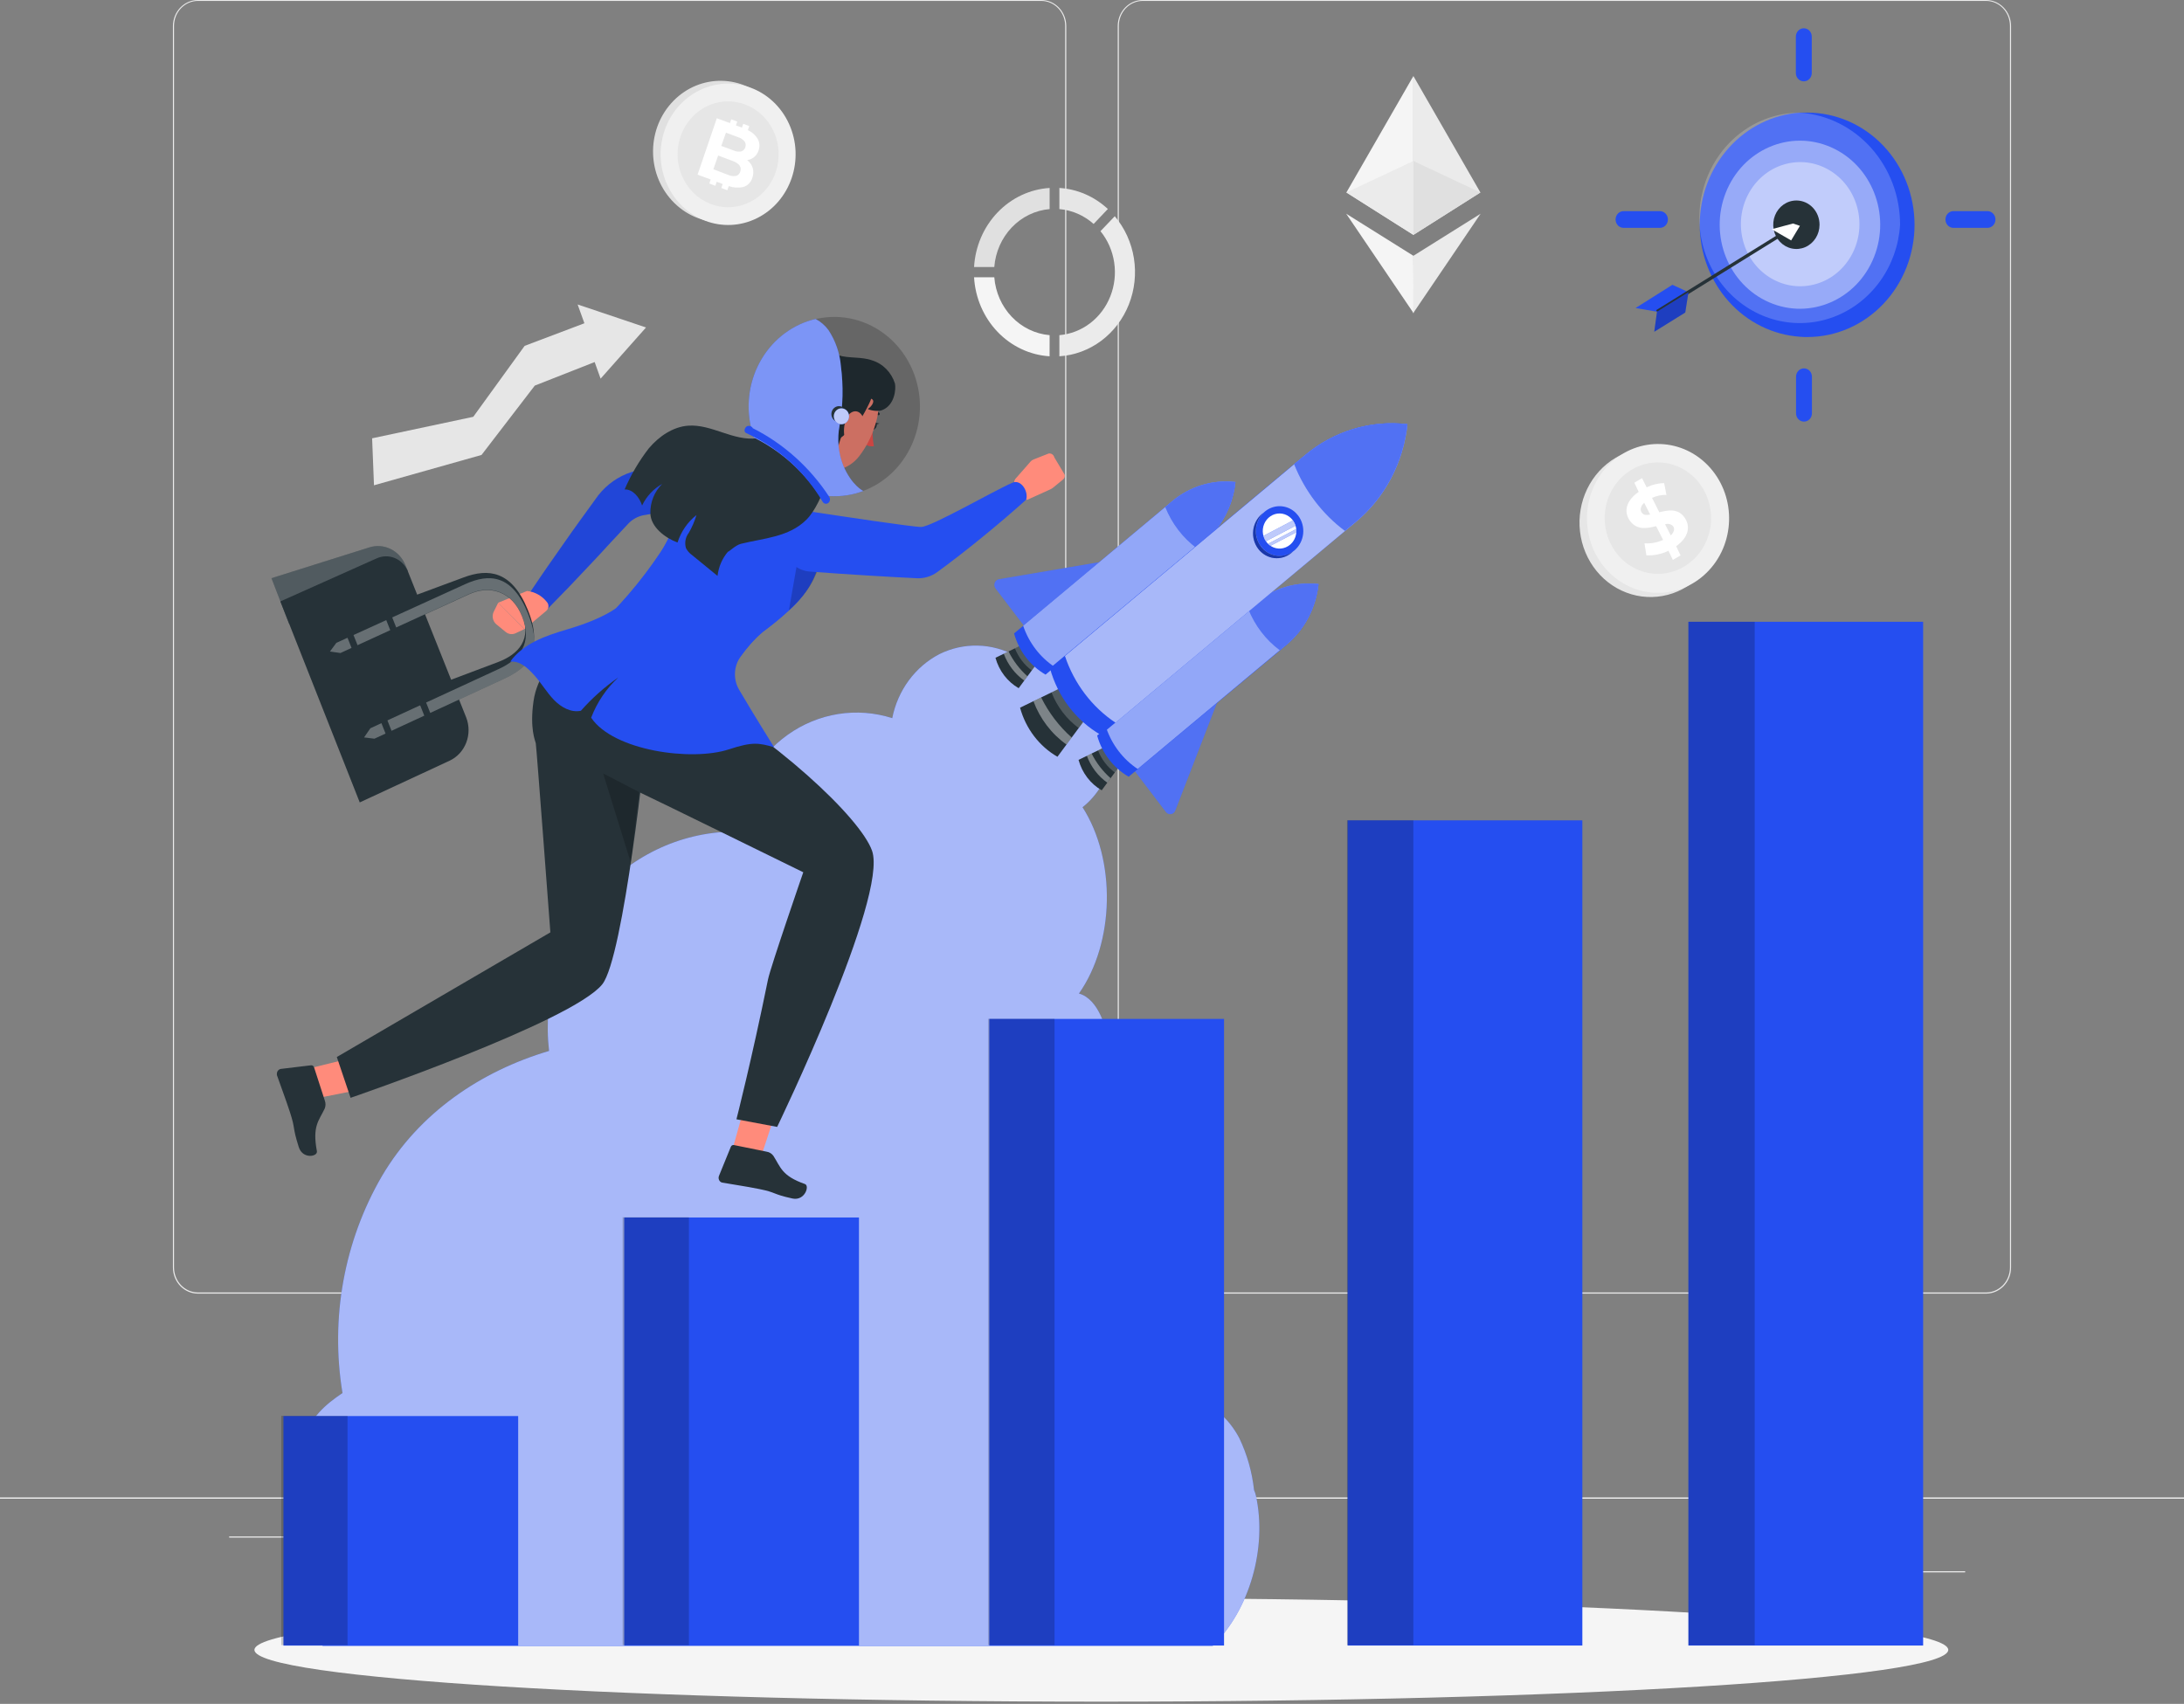 <svg width="560" height="437" viewBox="0 0 560 437" fill="none" xmlns="http://www.w3.org/2000/svg">
<rect x="0" y="0" width="560" height="437" fill="#808080" stroke="none"/>
<path d="M560 384.092H0V384.385H560V384.092Z" fill="#EBEBEB"/>
<path d="M267.008 331.769H50.736C49.04 331.769 47.413 331.063 46.214 329.807C45.015 328.551 44.341 326.847 44.341 325.07V6.64C44.356 4.874 45.036 3.185 46.234 1.941C47.431 0.698 49.05 -6.77216e-05 50.736 4.93025e-09H267.008C267.848 4.93026e-09 268.679 0.173 269.455 0.51C270.231 0.847 270.936 1.34 271.53 1.962C272.124 2.584 272.595 3.323 272.916 4.135C273.238 4.948 273.403 5.819 273.403 6.699V325.07C273.403 325.95 273.238 326.821 272.916 327.634C272.595 328.446 272.124 329.185 271.53 329.807C270.936 330.429 270.231 330.922 269.455 331.259C268.679 331.596 267.848 331.769 267.008 331.769ZM50.736 0.235C49.115 0.238 47.561 0.914 46.415 2.114C45.269 3.315 44.624 4.942 44.621 6.64V325.07C44.624 326.768 45.269 328.395 46.415 329.596C47.561 330.797 49.115 331.472 50.736 331.476H267.008C268.629 331.472 270.183 330.797 271.329 329.596C272.475 328.395 273.12 326.768 273.123 325.07V6.64C273.12 4.942 272.475 3.315 271.329 2.114C270.183 0.914 268.629 0.238 267.008 0.235H50.736Z" fill="#EBEBEB"/>
<path d="M509.264 331.769H292.992C291.296 331.769 289.669 331.063 288.47 329.807C287.271 328.551 286.597 326.847 286.597 325.07V6.64C286.612 4.874 287.292 3.185 288.49 1.941C289.687 0.698 291.306 -6.77216e-05 292.992 4.93025e-09H509.264C510.96 4.93027e-09 512.587 0.706 513.786 1.962C514.985 3.218 515.659 4.922 515.659 6.699V325.07C515.659 326.847 514.985 328.551 513.786 329.807C512.587 331.063 510.96 331.769 509.264 331.769ZM292.992 0.235C291.371 0.238 289.817 0.914 288.671 2.114C287.525 3.315 286.88 4.942 286.877 6.64V325.07C286.88 326.768 287.525 328.395 288.671 329.596C289.817 330.797 291.371 331.472 292.992 331.476H509.264C510.885 331.472 512.439 330.797 513.585 329.596C514.731 328.395 515.376 326.768 515.379 325.07V6.64C515.376 4.942 514.731 3.315 513.585 2.114C512.439 0.914 510.885 0.238 509.264 0.235H292.992Z" fill="#EBEBEB"/>
<path d="M560 384.092H0V384.385H560V384.092Z" fill="#EBEBEB"/>
<path d="M503.888 402.967H466.793V403.261H503.888V402.967Z" fill="#EBEBEB"/>
<path d="M370.966 406.159H361.234V406.452H370.966V406.159Z" fill="#EBEBEB"/>
<path d="M465.673 392.081H444.181V392.374H465.673V392.081Z" fill="#EBEBEB"/>
<path d="M107.128 394.052H58.755V394.345H107.128V394.052Z" fill="#EBEBEB"/>
<path d="M252.168 399.003H147.246V399.296H252.168V399.003Z" fill="#EBEBEB"/>
<path d="M196.804 51.855C203.662 44.883 203.824 33.408 197.168 26.225C190.511 19.042 179.556 18.872 172.699 25.845C165.842 32.817 165.679 44.292 172.336 51.475C178.992 58.657 189.947 58.828 196.804 51.855Z" fill="#E0E0E0"/>
<path d="M194.097 55.958C202.735 51.677 206.425 40.871 202.338 31.822C198.251 22.773 187.934 18.909 179.296 23.19C170.657 27.471 166.967 38.277 171.055 47.325C175.142 56.374 185.458 60.239 194.097 55.958Z" fill="#F0F0F0"/>
<path d="M198.901 44.145C198.038 46.673 196.479 48.876 194.421 50.476C192.362 52.076 189.898 53 187.338 53.133C184.778 53.265 182.238 52.599 180.04 51.22C177.841 49.84 176.082 47.809 174.986 45.383C173.89 42.956 173.505 40.243 173.88 37.588C174.255 34.932 175.374 32.453 177.095 30.463C178.815 28.474 181.061 27.063 183.547 26.41C186.032 25.757 188.647 25.891 191.061 26.794C192.663 27.395 194.137 28.319 195.398 29.516C196.66 30.713 197.684 32.158 198.412 33.769C199.14 35.38 199.557 37.126 199.641 38.906C199.725 40.687 199.474 42.467 198.901 44.145Z" fill="#E6E6E6"/>
<path d="M192.998 43.054C192.738 42.252 192.245 41.554 191.587 41.06C192.249 40.978 192.876 40.701 193.393 40.261C193.911 39.821 194.298 39.235 194.51 38.573C194.708 38.037 194.774 37.457 194.701 36.887C194.629 36.317 194.421 35.775 194.096 35.312C193.491 34.468 192.688 33.801 191.766 33.376L192.125 32.332L190.579 31.757L190.243 32.731L188.709 32.156L189.034 31.182L187.499 30.596L187.163 31.569L183.803 30.326L178.864 44.791L182.224 46.034L181.877 47.067L183.422 47.642L183.77 46.609L185.304 47.196L184.957 48.216L186.502 48.791L186.861 47.724C188.027 48.146 189.28 48.236 190.49 47.982C191.049 47.84 191.565 47.549 191.986 47.138C192.408 46.727 192.722 46.21 192.898 45.635C193.21 44.812 193.245 43.902 192.998 43.054ZM186.144 34.021L189.28 35.194C189.92 35.38 190.493 35.759 190.926 36.285C191.067 36.503 191.157 36.752 191.189 37.013C191.22 37.274 191.193 37.539 191.109 37.786C191.025 38.034 190.887 38.258 190.705 38.439C190.524 38.621 190.304 38.755 190.064 38.831C189.407 38.958 188.728 38.876 188.115 38.596L184.946 37.423L186.144 34.021ZM188.698 45.119C188.003 45.229 187.292 45.131 186.648 44.838L182.918 43.406L184.139 39.887L187.869 41.283C189.571 41.916 190.21 42.831 189.806 44.028C189.729 44.296 189.586 44.538 189.391 44.729C189.197 44.92 188.958 45.055 188.698 45.119Z" fill="white"/>
<path d="M271.634 48.205V53.625C274.871 53.895 277.944 55.23 280.414 57.437L284.066 53.601C280.618 50.39 276.239 48.489 271.634 48.205Z" fill="#E6E6E6"/>
<path d="M269.136 85.957C265.473 85.647 262.035 83.983 259.435 81.262C256.836 78.541 255.245 74.941 254.946 71.105H249.76C250.063 76.379 252.201 81.355 255.769 85.09C259.338 88.826 264.089 91.062 269.125 91.377L269.136 85.957Z" fill="#F5F5F5"/>
<path d="M254.946 68.489C255.242 64.65 256.832 61.047 259.432 58.324C262.032 55.601 265.471 53.935 269.136 53.625V48.205C264.097 48.519 259.343 50.757 255.773 54.495C252.202 58.232 250.063 63.211 249.76 68.489H254.946Z" fill="#E0E0E0"/>
<path d="M285.835 55.455L282.173 59.291C284.023 61.562 285.238 64.325 285.683 67.275C286.129 70.224 285.788 73.245 284.697 76.004C283.607 78.763 281.81 81.152 279.504 82.909C277.199 84.665 274.475 85.72 271.634 85.957V91.377C275.497 91.132 279.217 89.754 282.369 87.401C285.521 85.047 287.977 81.813 289.458 78.067C290.939 74.321 291.384 70.215 290.744 66.216C290.103 62.218 288.402 58.489 285.835 55.455Z" fill="#EBEBEB"/>
<path d="M95.413 112.412L95.894 124.46L123.469 116.682L137.122 98.897L152.477 92.856L154 97.114L165.648 83.986L148.109 78.085L149.845 82.907L134.523 88.703L121.352 106.898L95.413 112.412Z" fill="#E6E6E6"/>
<path d="M439.107 124.683C440.873 127.974 441.667 131.739 441.39 135.503C441.113 139.266 439.776 142.859 437.549 145.827C435.323 148.795 432.306 151.005 428.88 152.178C425.455 153.35 421.774 153.432 418.304 152.413C414.834 151.395 411.73 149.321 409.385 146.455C407.04 143.589 405.559 140.059 405.129 136.311C404.699 132.563 405.34 128.766 406.97 125.399C408.6 122.033 411.147 119.248 414.288 117.398C416.374 116.169 418.671 115.382 421.048 115.083C423.424 114.784 425.834 114.978 428.139 115.655C430.443 116.331 432.598 117.477 434.48 119.026C436.362 120.575 437.935 122.497 439.107 124.683Z" fill="#E6E6E6"/>
<path d="M437.567 146.913C444.926 139.722 445.327 127.644 438.462 119.936C431.597 112.228 420.066 111.808 412.707 118.999C405.348 126.189 404.947 138.267 411.812 145.976C418.677 153.684 430.208 154.104 437.567 146.913Z" fill="#F0F0F0"/>
<path d="M437.481 138.886C440.645 131.724 437.666 123.231 430.829 119.917C423.991 116.603 415.883 119.723 412.72 126.885C409.556 134.047 412.534 142.539 419.372 145.853C426.209 149.167 434.317 146.048 437.481 138.886Z" fill="#E6E6E6"/>
<path d="M431.76 132.496C433.698 134.972 432.88 137.881 429.789 140.086L430.909 142.433L428.938 143.606L427.818 141.26C426.042 142.108 424.101 142.51 422.151 142.433L421.669 139.347C423.303 139.454 424.939 139.152 426.44 138.468L424.648 134.948C422.408 135.499 419.855 136.004 418.085 133.775C416.159 131.3 416.965 128.343 420.179 126.149L419.059 123.803L421.031 122.63L422.218 124.976C423.626 124.302 425.15 123.935 426.698 123.897L427.291 126.924C426.021 126.898 424.761 127.158 423.595 127.686L425.466 131.382C427.605 130.83 430.08 130.349 431.76 132.496ZM423.114 131.968L421.591 128.953C420.627 129.821 420.47 130.772 420.974 131.487C421.478 132.203 422.24 132.109 423.114 131.968ZM428.96 134.913C428.695 134.653 428.367 134.475 428.011 134.396C427.656 134.317 427.287 134.342 426.944 134.467L428.4 137.33C429.285 136.45 429.498 135.57 428.96 134.913Z" fill="white"/>
<path d="M362.41 19.498L345.229 49.366L362.41 60.241V19.498Z" fill="#F5F5F5"/>
<path d="M345.229 49.366L362.41 41.294V60.241L345.229 49.366Z" fill="#EBEBEB"/>
<path d="M362.41 19.498L379.59 49.366L362.41 60.241V19.498Z" fill="#EBEBEB"/>
<path d="M379.59 49.366L362.41 41.294V60.241L379.59 49.366Z" fill="#E0E0E0"/>
<path d="M345.173 54.81L362.466 80.338L362.41 65.603L345.173 54.81Z" fill="#F5F5F5"/>
<path d="M379.646 54.81L362.342 80.338L362.409 65.603L379.646 54.81Z" fill="#EBEBEB"/>
<path d="M124.197 394.052H117.107V394.345H124.197V394.052Z" fill="#EBEBEB"/>
<path d="M282.397 436.426C402.329 436.426 499.554 430.48 499.554 423.146C499.554 415.811 402.329 409.866 282.397 409.866C162.464 409.866 65.24 415.811 65.24 423.146C65.24 430.48 162.464 436.426 282.397 436.426Z" fill="#F5F5F5"/>
<path d="M310.867 422.196H82.88C78.206 418.752 74.908 413.624 73.617 407.794C72.326 401.963 73.131 395.838 75.88 390.591C76.914 388.468 78.458 386.665 80.36 385.358C77.81 380.323 77.048 374.503 78.21 368.934C79.397 363.69 83.541 360.136 87.819 357.273C84.652 338.078 88.233 318.331 97.899 301.689C107.509 285.335 123.357 274.706 140.784 269.533C139.987 262.531 140.605 255.433 142.597 248.698C144.589 241.963 147.91 235.742 152.346 230.438C156.782 225.135 162.232 220.868 168.345 217.914C174.457 214.96 181.093 213.385 187.824 213.291C188.325 208.322 189.851 203.525 192.298 199.235C194.744 194.944 198.052 191.262 201.992 188.444C205.869 185.681 210.289 183.864 214.925 183.127C219.562 182.39 224.297 182.752 228.782 184.185C229.477 180.666 230.927 177.358 233.023 174.513C235.118 171.667 237.805 169.358 240.878 167.761C243.955 166.241 247.327 165.494 250.727 165.577C254.127 165.661 257.462 166.573 260.467 168.242C269.629 165.521 279.709 170.647 283.864 179.774C288.019 188.902 285.242 201.009 277.57 207.027C286.227 220.542 285.846 241.705 276.651 254.81C281.714 256.241 283.909 263.843 284.659 269.38C286.827 285.475 284.215 301.878 277.178 316.365C286.518 315.896 295.557 323.193 301.123 331.217C303.885 335.291 305.684 339.993 306.371 344.937C307.058 349.881 306.615 354.925 305.077 359.655C310.498 359.303 315.101 363.796 317.766 368.829C319.766 373.008 321.047 377.523 321.552 382.167C321.766 382.631 321.927 383.119 322.034 383.622C324.934 396.973 320.466 412.846 310.867 422.196Z" fill="#254EF0"/>
<g opacity="0.6">
<path d="M310.867 422.196H82.88C78.206 418.752 74.908 413.624 73.617 407.794C72.326 401.963 73.131 395.838 75.88 390.591C76.914 388.468 78.458 386.665 80.36 385.358C77.81 380.323 77.048 374.503 78.21 368.934C79.397 363.69 83.541 360.136 87.819 357.273C84.652 338.078 88.233 318.331 97.899 301.689C107.509 285.335 123.357 274.706 140.784 269.533C139.987 262.531 140.605 255.433 142.597 248.698C144.589 241.963 147.91 235.742 152.346 230.438C156.782 225.135 162.232 220.868 168.345 217.914C174.457 214.96 181.093 213.385 187.824 213.291C188.325 208.322 189.851 203.525 192.298 199.235C194.744 194.944 198.052 191.262 201.992 188.444C205.869 185.681 210.289 183.864 214.925 183.127C219.562 182.39 224.297 182.752 228.782 184.185C229.477 180.666 230.927 177.358 233.023 174.513C235.118 171.667 237.805 169.358 240.878 167.761C243.955 166.241 247.327 165.494 250.727 165.577C254.127 165.661 257.462 166.573 260.467 168.242C269.629 165.521 279.709 170.647 283.864 179.774C288.019 188.902 285.242 201.009 277.57 207.027C286.227 220.542 285.846 241.705 276.651 254.81C281.714 256.241 283.909 263.843 284.659 269.38C286.827 285.475 284.215 301.878 277.178 316.365C286.518 315.896 295.557 323.193 301.123 331.217C303.885 335.291 305.684 339.993 306.371 344.937C307.058 349.881 306.615 354.925 305.077 359.655C310.498 359.303 315.101 363.796 317.766 368.829C319.766 373.008 321.047 377.523 321.552 382.167C321.766 382.631 321.927 383.119 322.034 383.622C324.934 396.973 320.466 412.846 310.867 422.196Z" fill="white"/>
</g>
<path d="M256.167 148.545L326.626 136.567C326.873 136.528 327.125 136.558 327.357 136.654C327.589 136.749 327.793 136.907 327.949 137.112C328.104 137.316 328.206 137.56 328.243 137.819C328.28 138.077 328.251 138.341 328.16 138.585L301.359 207.883C301.268 208.124 301.118 208.335 300.925 208.496C300.731 208.657 300.5 208.761 300.255 208.798C300.011 208.835 299.761 208.803 299.532 208.706C299.303 208.61 299.102 208.451 298.951 208.247L255.271 150.926C255.117 150.723 255.016 150.481 254.98 150.225C254.943 149.968 254.972 149.706 255.063 149.465C255.153 149.223 255.303 149.011 255.497 148.85C255.691 148.688 255.922 148.583 256.167 148.545Z" fill="#254EF0"/>
<path opacity="0.2" d="M256.167 148.545L326.626 136.567C326.873 136.528 327.125 136.558 327.357 136.654C327.589 136.749 327.793 136.907 327.949 137.112C328.104 137.316 328.206 137.56 328.243 137.819C328.28 138.077 328.251 138.341 328.16 138.585L301.359 207.883C301.268 208.124 301.118 208.335 300.925 208.496C300.731 208.657 300.5 208.761 300.255 208.798C300.011 208.835 299.761 208.803 299.532 208.706C299.303 208.61 299.102 208.451 298.951 208.247L255.271 150.926C255.117 150.723 255.016 150.481 254.98 150.225C254.943 149.968 254.972 149.706 255.063 149.465C255.153 149.223 255.303 149.011 255.497 148.85C255.691 148.688 255.922 148.583 256.167 148.545Z" fill="white"/>
<path d="M261.195 176.501L265.586 170.553L261.766 165.532L255.248 168.699C255.7 170.346 256.457 171.883 257.478 173.222C258.499 174.561 259.762 175.675 261.195 176.501Z" fill="#263238"/>
<path opacity="0.2" d="M261.767 165.532L260.232 166.271C261.131 168.554 262.63 170.523 264.555 171.949L265.586 170.553L261.767 165.532Z" fill="white"/>
<path opacity="0.4" d="M258.597 167.069L257.376 167.667C258.423 170.465 260.254 172.866 262.629 174.554L263.446 173.439C261.452 171.664 259.805 169.501 258.597 167.069Z" fill="white"/>
<path d="M268.095 173.017C266.15 171.902 264.436 170.395 263.05 168.583C261.664 166.771 260.634 164.689 260.019 162.458L300.53 128.601C302.795 126.7 305.398 125.288 308.187 124.447C310.976 123.605 313.897 123.35 316.781 123.697C316.463 126.718 315.577 129.643 314.173 132.303C312.77 134.963 310.878 137.305 308.605 139.195L268.095 173.017Z" fill="#254EF0"/>
<path d="M300.53 128.565L262.349 160.487C263.83 164.854 266.67 168.573 270.413 171.045L308.605 139.124C310.877 137.234 312.77 134.892 314.173 132.232C315.576 129.572 316.463 126.647 316.781 123.626C313.895 123.284 310.973 123.545 308.183 124.393C305.394 125.24 302.793 126.659 300.53 128.565Z" fill="#254EF0"/>
<path opacity="0.5" d="M300.53 128.565L262.349 160.487C263.83 164.854 266.67 168.573 270.413 171.045L308.605 139.124C310.877 137.234 312.77 134.892 314.173 132.232C315.576 129.572 316.463 126.647 316.781 123.626C313.895 123.284 310.973 123.545 308.183 124.393C305.394 125.24 302.793 126.659 300.53 128.565Z" fill="white"/>
<path d="M300.53 128.565L298.782 130.032C300.478 134.27 303.271 137.927 306.846 140.59L308.605 139.124C310.877 137.234 312.77 134.892 314.173 132.232C315.576 129.572 316.463 126.647 316.781 123.626C313.895 123.284 310.973 123.545 308.183 124.393C305.394 125.24 302.793 126.659 300.53 128.565Z" fill="#254EF0"/>
<path opacity="0.2" d="M300.53 128.565L298.782 130.032C300.478 134.27 303.271 137.927 306.846 140.59L308.605 139.124C310.877 137.234 312.77 134.892 314.173 132.232C315.576 129.572 316.463 126.647 316.781 123.626C313.895 123.284 310.973 123.545 308.183 124.393C305.394 125.24 302.793 126.659 300.53 128.565Z" fill="white"/>
<path d="M282.487 202.686L286.877 196.727L283.058 191.717L276.551 194.885C277 196.531 277.755 198.068 278.774 199.407C279.793 200.746 281.055 201.86 282.487 202.686Z" fill="#263238"/>
<path opacity="0.2" d="M283.058 191.717L281.535 192.456C282.429 194.739 283.929 196.706 285.858 198.123L286.877 196.727L283.058 191.717Z" fill="white"/>
<path opacity="0.4" d="M279.899 193.253L278.678 193.84C279.718 196.643 281.546 199.049 283.92 200.738L284.749 199.565C282.757 197.81 281.11 195.667 279.899 193.253Z" fill="white"/>
<path d="M289.397 199.202C285.475 196.943 282.571 193.145 281.322 188.643L321.832 154.786C324.098 152.886 326.701 151.474 329.49 150.63C332.278 149.787 335.199 149.529 338.083 149.871C337.759 152.891 336.871 155.816 335.468 158.477C334.065 161.138 332.176 163.484 329.907 165.38L289.397 199.202Z" fill="#254EF0"/>
<path d="M321.832 154.751L283.64 186.66C285.126 191.028 287.97 194.746 291.715 197.219L329.907 165.309C332.175 163.413 334.065 161.067 335.468 158.406C336.871 155.745 337.759 152.821 338.083 149.8C335.196 149.463 332.275 149.727 329.486 150.576C326.697 151.426 324.096 152.844 321.832 154.751Z" fill="#254EF0"/>
<path opacity="0.5" d="M321.832 154.751L283.64 186.66C285.126 191.028 287.97 194.746 291.715 197.219L329.907 165.309C332.175 163.413 334.065 161.067 335.468 158.406C336.871 155.745 337.759 152.821 338.083 149.8C335.196 149.463 332.275 149.727 329.486 150.576C326.697 151.426 324.096 152.844 321.832 154.751Z" fill="white"/>
<path d="M321.832 154.751L320.085 156.205C321.78 160.444 324.573 164.101 328.149 166.764L329.907 165.297C332.176 163.401 334.065 161.056 335.468 158.395C336.871 155.733 337.76 152.809 338.083 149.788C335.196 149.453 332.274 149.718 329.485 150.57C326.696 151.422 324.095 152.842 321.832 154.751Z" fill="#254EF0"/>
<path opacity="0.2" d="M321.832 154.751L320.085 156.205C321.78 160.444 324.573 164.101 328.149 166.764L329.907 165.297C332.176 163.401 334.065 161.056 335.468 158.395C336.871 155.733 337.76 152.809 338.083 149.788C335.196 149.453 332.274 149.718 329.485 150.57C326.696 151.422 324.095 152.842 321.832 154.751Z" fill="white"/>
<path d="M271.141 194.087L278.242 184.49L272.071 176.384L261.554 181.499C262.279 184.156 263.5 186.637 265.145 188.797C266.791 190.958 268.829 192.756 271.141 194.087Z" fill="#263238"/>
<path opacity="0.2" d="M272.07 176.384L269.606 177.557C271.05 181.239 273.467 184.414 276.573 186.708L278.242 184.467L272.07 176.384Z" fill="white"/>
<path opacity="0.4" d="M266.963 178.871L264.981 179.833C266.67 184.352 269.626 188.229 273.459 190.955L274.792 189.148C271.569 186.288 268.91 182.797 266.963 178.871Z" fill="white"/>
<path d="M282.24 188.468C279.1 186.656 276.333 184.212 274.098 181.276C271.863 178.341 270.203 174.972 269.214 171.363L334.611 116.706C338.27 113.642 342.471 111.366 346.973 110.007C351.474 108.648 356.187 108.233 360.842 108.787C360.325 113.663 358.894 118.384 356.629 122.678C354.365 126.972 351.313 130.756 347.648 133.81L282.24 188.468Z" fill="#254EF0"/>
<path d="M334.656 116.705L273.056 168.23C275.424 175.305 279.996 181.338 286.037 185.358L347.693 133.833C351.358 130.779 354.41 126.995 356.674 122.701C358.938 118.407 360.37 113.686 360.886 108.81C356.233 108.253 351.521 108.664 347.02 110.019C342.519 111.373 338.317 113.646 334.656 116.705Z" fill="#254EF0"/>
<path opacity="0.6" d="M334.656 116.705L273.056 168.23C275.424 175.305 279.996 181.338 286.037 185.358L347.693 133.833C351.358 130.779 354.41 126.995 356.674 122.701C358.938 118.407 360.37 113.686 360.886 108.81C356.233 108.253 351.521 108.664 347.02 110.019C342.519 111.373 338.317 113.646 334.656 116.705Z" fill="white"/>
<path d="M334.656 116.706L331.834 119.052C334.564 125.917 339.077 131.842 344.859 136.157L347.693 133.81C351.358 130.756 354.41 126.972 356.674 122.678C358.939 118.384 360.37 113.663 360.887 108.787C356.232 108.233 351.519 108.648 347.018 110.007C342.516 111.366 338.315 113.642 334.656 116.706Z" fill="#254EF0"/>
<path opacity="0.2" d="M334.656 116.706L331.834 119.052C334.564 125.917 339.077 131.842 344.859 136.157L347.693 133.81C351.358 130.756 354.41 126.972 356.674 122.678C358.939 118.384 360.37 113.663 360.887 108.787C356.232 108.233 351.519 108.648 347.018 110.007C342.516 111.366 338.315 113.642 334.656 116.706Z" fill="white"/>
<path d="M331.89 141.177C330.949 141.961 329.807 142.436 328.609 142.541C327.411 142.645 326.211 142.376 325.159 141.766C324.107 141.157 323.251 140.234 322.699 139.115C322.148 137.996 321.925 136.731 322.06 135.48C322.194 134.229 322.68 133.047 323.455 132.085C324.23 131.122 325.26 130.422 326.415 130.072C327.57 129.723 328.798 129.74 329.944 130.121C331.09 130.502 332.102 131.231 332.853 132.214C333.859 133.537 334.322 135.224 334.142 136.905C333.961 138.585 333.151 140.122 331.89 141.177Z" fill="#254EF0"/>
<path d="M323.333 140.168C322.378 138.912 321.911 137.325 322.025 135.724C322.139 134.124 322.826 132.627 323.949 131.534C323.821 131.62 323.697 131.714 323.579 131.815C322.955 132.338 322.435 132.983 322.049 133.716C321.663 134.449 321.418 135.254 321.33 136.086C321.241 136.918 321.309 137.76 321.531 138.564C321.752 139.368 322.123 140.118 322.622 140.772C323.12 141.426 323.737 141.971 324.437 142.375C325.136 142.78 325.905 143.036 326.699 143.129C327.493 143.222 328.297 143.15 329.065 142.918C329.832 142.686 330.549 142.298 331.173 141.775L331.509 141.459C330.242 142.363 328.695 142.732 327.179 142.493C325.663 142.253 324.29 141.423 323.333 140.168Z" fill="#254EF0"/>
<path opacity="0.3" d="M323.333 140.168C322.378 138.912 321.911 137.325 322.025 135.724C322.139 134.124 322.826 132.627 323.949 131.534C323.821 131.62 323.697 131.714 323.579 131.815C322.955 132.338 322.435 132.983 322.049 133.716C321.663 134.449 321.418 135.254 321.33 136.086C321.241 136.918 321.309 137.76 321.531 138.564C321.752 139.368 322.123 140.118 322.622 140.772C323.12 141.426 323.737 141.971 324.437 142.375C325.136 142.78 325.905 143.036 326.699 143.129C327.493 143.222 328.297 143.15 329.065 142.918C329.832 142.686 330.549 142.298 331.173 141.775L331.509 141.459C330.242 142.363 328.695 142.732 327.179 142.493C325.663 142.253 324.29 141.423 323.333 140.168Z" fill="black"/>
<path d="M330.77 139.711C330.105 140.267 329.297 140.605 328.449 140.68C327.601 140.755 326.751 140.565 326.006 140.134C325.261 139.703 324.655 139.05 324.265 138.258C323.874 137.466 323.717 136.57 323.812 135.684C323.908 134.799 324.253 133.962 324.802 133.282C325.352 132.601 326.082 132.107 326.9 131.861C327.718 131.615 328.587 131.629 329.398 131.901C330.208 132.172 330.923 132.69 331.453 133.388C331.807 133.849 332.07 134.379 332.227 134.947C332.384 135.516 332.432 136.111 332.369 136.699C332.305 137.287 332.131 137.855 331.857 138.372C331.582 138.889 331.213 139.345 330.77 139.711Z" fill="white"/>
<path d="M324.61 138.808L332.181 134.831C332.031 134.344 331.804 133.888 331.509 133.481L323.96 137.435C324.103 137.927 324.323 138.39 324.61 138.808Z" fill="#254EF0"/>
<path d="M325.786 139.969L332.371 136.52C332.399 136.239 332.399 135.956 332.371 135.675L325.17 139.453C325.36 139.644 325.566 139.816 325.786 139.969Z" fill="#254EF0"/>
<g opacity="0.7">
<path d="M324.61 138.808L332.181 134.831C332.031 134.344 331.804 133.888 331.509 133.481L323.96 137.435C324.103 137.927 324.323 138.39 324.61 138.808Z" fill="white"/>
<path d="M325.786 139.969L332.371 136.52C332.399 136.239 332.399 135.956 332.371 135.675L325.17 139.453C325.36 139.644 325.566 139.816 325.786 139.969Z" fill="white"/>
</g>
<path d="M405.731 210.395H345.542V422.032H405.731V210.395Z" fill="#254EF0"/>
<path opacity="0.2" d="M362.399 210.371H345.397V421.915H362.399V210.371Z" fill="black"/>
<path d="M132.866 363.175H72.677V422.044H132.866V363.175Z" fill="#254EF0"/>
<path opacity="0.2" d="M89.118 363.116H72.117V421.927H89.118V363.116Z" fill="black"/>
<path d="M220.248 312.248H160.059V422.032H220.248V312.248Z" fill="#254EF0"/>
<path opacity="0.2" d="M176.647 312.201H159.645V421.927H176.647V312.201Z" fill="black"/>
<path d="M313.858 261.321H253.669V422.032H313.858V261.321Z" fill="#254EF0"/>
<path opacity="0.2" d="M270.391 261.286H253.389V421.927H270.391V261.286Z" fill="black"/>
<path d="M493.113 159.468H432.925V422.032H493.113V159.468Z" fill="#254EF0"/>
<path opacity="0.2" d="M449.926 159.468H432.925V421.927H449.926V159.468Z" fill="black"/>
<path d="M192.55 277.85L187.578 295.623L194.902 297.418L200.48 280.408L192.55 277.85Z" fill="#FF8B7B"/>
<path d="M196.549 295.365L188.16 293.664C187.999 293.639 187.835 293.672 187.695 293.757C187.555 293.842 187.446 293.975 187.387 294.133L184.374 301.524C184.237 301.825 184.218 302.17 184.321 302.486C184.423 302.801 184.639 303.062 184.923 303.213L185.158 303.296C188.205 303.847 190.949 304.199 194.734 304.961C199.214 305.865 197.949 306.24 203.19 307.378C206.337 308.059 207.67 304.14 206.405 303.671C200.424 301.571 200.189 299.365 198.296 296.421C197.869 295.842 197.241 295.462 196.549 295.365Z" fill="#263238"/>
<path d="M152.936 161.836L181.843 180.372L151.558 185.933L152.936 161.836Z" fill="#263238"/>
<path d="M199.27 289.019L188.832 287.06C188.832 287.06 192.718 271.902 196.929 251.184C197.579 247.993 205.968 223.709 205.968 223.709C205.968 223.709 164.528 203.367 163.867 203.144C163.341 202.968 159.947 202.698 154.649 198.357C144.793 190.286 147.929 174.495 147.929 174.495L173.689 175.14C198.833 189.218 220.662 209.784 223.608 218.207C227.752 230.068 199.27 289.019 199.27 289.019Z" fill="#263238"/>
<path d="M95.838 269.932L78.624 274.178L80.763 281.745L97.63 278.414L95.838 269.932Z" fill="#FF8B7B"/>
<path d="M83.272 282.214L80.516 273.697C80.456 273.539 80.348 273.407 80.208 273.32C80.068 273.233 79.905 273.196 79.744 273.216L72.117 274.131C71.799 274.155 71.504 274.309 71.295 274.559C71.085 274.81 70.978 275.136 70.996 275.469C70.986 275.55 70.986 275.633 70.996 275.715C72.049 278.765 73.102 281.44 74.356 285.265C75.824 289.781 74.894 288.784 76.597 294.157C77.582 297.372 81.513 296.668 81.256 295.248C80.046 288.772 81.76 287.47 83.272 284.291C83.529 283.625 83.529 282.88 83.272 282.214Z" fill="#263238"/>
<path d="M89.891 281.558L86.363 271.093L141.12 239.124C141.12 239.124 137.547 191.365 137.379 190.626C137.211 189.887 135.811 186.837 136.797 179.857C138.622 166.952 153.249 161.919 153.249 161.919L165.76 189.57C165.76 189.57 159.947 245.624 154.414 252.463C146.63 262.095 89.891 281.558 89.891 281.558Z" fill="#263238"/>
<path opacity="0.2" d="M163.867 203.143L154.649 198.357L161.75 221.257L163.867 203.143Z" fill="black"/>
<path d="M185.92 127.967C181.171 129.035 176.4 129.985 171.629 130.912L168.045 131.592L164.853 132.167C163.47 132.476 162.198 133.183 161.179 134.208L156.15 139.605C154.47 141.435 152.79 143.265 151.077 145.06C147.717 148.673 144.245 152.275 140.75 155.818C140.199 156.376 139.469 156.698 138.703 156.723C137.937 156.747 137.19 156.471 136.607 155.949C136.025 155.427 135.65 154.696 135.554 153.9C135.459 153.103 135.65 152.298 136.091 151.642C138.869 147.477 141.691 143.429 144.603 139.3C146.025 137.235 147.481 135.217 148.937 133.2L153.417 127.017C155.62 124.227 158.551 122.169 161.851 121.093L165.726 119.99L169.221 119.028C173.891 117.784 178.55 116.541 183.243 115.414C184.767 115.208 186.309 115.606 187.567 116.53C188.825 117.453 189.708 118.836 190.043 120.406C190.378 121.976 190.141 123.621 189.378 125.018C188.616 126.415 187.382 127.462 185.92 127.956V127.967Z" fill="#254EF0"/>
<path opacity="0.1" d="M185.92 127.967C181.171 129.035 176.4 129.985 171.629 130.912L168.045 131.592L164.853 132.167C163.47 132.476 162.198 133.183 161.179 134.208L156.15 139.605C154.47 141.435 152.79 143.265 151.077 145.06C147.717 148.673 144.245 152.275 140.75 155.818C140.199 156.376 139.469 156.698 138.703 156.723C137.937 156.747 137.19 156.471 136.607 155.949C136.025 155.427 135.65 154.696 135.554 153.9C135.459 153.103 135.65 152.298 136.091 151.642C138.869 147.477 141.691 143.429 144.603 139.3C146.025 137.235 147.481 135.217 148.937 133.2L153.417 127.017C155.62 124.227 158.551 122.169 161.851 121.093L165.726 119.99L169.221 119.028C173.891 117.784 178.55 116.541 183.243 115.414C184.767 115.208 186.309 115.606 187.567 116.53C188.825 117.453 189.708 118.836 190.043 120.406C190.378 121.976 190.141 123.621 189.378 125.018C188.616 126.415 187.382 127.462 185.92 127.956V127.967Z" fill="black"/>
<path d="M135.139 151.571L127.747 154.575L134.467 161.355L140.067 156.663C140.224 156.533 140.355 156.371 140.45 156.187C140.546 156.003 140.604 155.8 140.622 155.591C140.64 155.383 140.617 155.172 140.554 154.973C140.491 154.774 140.39 154.591 140.257 154.434C139.628 153.625 138.851 152.956 137.973 152.464C137.094 151.973 136.131 151.669 135.139 151.571Z" fill="#FF8B7B"/>
<path d="M127.747 154.575L126.627 156.827C126.348 157.369 126.26 157.996 126.378 158.599C126.497 159.202 126.815 159.742 127.277 160.124L129.651 162.071C130.005 162.364 130.429 162.551 130.877 162.611C131.325 162.671 131.78 162.602 132.193 162.411L134.433 161.356L127.747 154.575Z" fill="#FF8B7B"/>
<path d="M94.55 185.276L91.829 184.807L93.52 182.66L127.579 169.849C133 167.808 136.539 163.984 133.739 157.039C131.152 150.586 125.328 148.674 119.918 150.692L85.859 163.35L83.104 162.81L84.817 160.722L118.888 148.087C125.182 145.741 131.208 146.281 135.341 156.417C139.473 166.553 134.915 170.037 128.621 172.407L94.55 185.276Z" fill="#263238"/>
<path d="M104.641 146.562L103.891 144.791C103.138 143.014 101.792 141.585 100.105 140.773C98.419 139.961 96.507 139.821 94.729 140.38L69.608 148.287L74.088 159.913L104.641 146.562Z" fill="#263238"/>
<path opacity="0.2" d="M104.641 146.562L103.891 144.791C103.138 143.014 101.792 141.585 100.105 140.773C98.419 139.961 96.507 139.821 94.729 140.38L69.608 148.287L74.088 159.913L104.641 146.562Z" fill="white"/>
<path d="M96.006 189.453L94.965 186.836L127.993 171.585C133.246 169.169 136.629 164.981 133.851 158.071C131.264 151.607 125.574 149.999 120.321 152.393L87.293 167.479L86.24 164.875L119.269 149.823C125.384 147.043 131.309 147.219 135.385 157.378C139.462 167.538 135.128 171.374 129.024 174.19L96.006 189.453Z" fill="#263238"/>
<path d="M92.243 205.795L71.882 154.246L96.522 143.23C97.26 142.886 98.056 142.698 98.864 142.68C99.671 142.661 100.475 142.811 101.226 143.121C101.978 143.432 102.663 143.896 103.242 144.486C103.821 145.077 104.281 145.783 104.597 146.562L119.549 184.033C120.347 186.101 120.345 188.413 119.545 190.48C118.744 192.547 117.207 194.206 115.259 195.107L92.243 205.795Z" fill="#263238"/>
<g opacity="0.3">
<path d="M96.006 189.453L93.352 189.124L94.965 186.778L127.994 171.527C133.246 169.11 136.629 164.922 133.851 158.012C131.264 151.548 125.574 149.941 120.322 152.334L87.293 167.479L84.605 167.092L86.24 164.875L119.269 149.823C125.384 147.043 131.309 147.219 135.386 157.378C139.462 167.538 135.128 171.374 129.024 174.19L96.006 189.453Z" fill="white"/>
</g>
<path d="M100.363 162.376L98.661 158.094L100.184 157.39L101.897 161.684L100.363 162.376Z" fill="#263238"/>
<path d="M90.44 166.916L88.726 162.611L90.261 161.907L91.974 166.212L90.44 166.916Z" fill="#263238"/>
<path d="M109.144 184.431L107.43 180.114L108.953 179.41L110.667 183.716L109.144 184.431Z" fill="#263238"/>
<path d="M99.209 189.019L97.496 184.701L99.03 183.986L100.744 188.303L99.209 189.019Z" fill="#263238"/>
<path d="M224.526 108.387C224.851 108.552 224.918 109.103 224.672 109.561C224.425 110.018 223.977 110.358 223.664 110.194C223.35 110.03 223.283 109.479 223.518 108.962C223.753 108.446 224.213 108.212 224.526 108.387Z" fill="#263238"/>
<path d="M224.302 108.786C224.72 108.87 225.153 108.795 225.523 108.575C225.313 108.597 225.101 108.575 224.899 108.51C224.697 108.446 224.51 108.34 224.347 108.2C224.385 108.294 224.4 108.397 224.392 108.499C224.384 108.601 224.354 108.699 224.302 108.786Z" fill="#263238"/>
<path d="M221.514 113.679C221.861 113.991 222.27 114.22 222.711 114.35C223.152 114.479 223.615 114.507 224.067 114.429C223.733 112.59 223.639 110.711 223.787 108.845L221.514 113.679Z" fill="#FF5652"/>
<path d="M222.757 105.76C223.148 105.664 223.555 105.668 223.944 105.77C224.334 105.872 224.694 106.069 224.997 106.346L225.064 106.428C225.098 106.456 225.138 106.476 225.179 106.487C225.221 106.498 225.265 106.501 225.308 106.494C225.35 106.488 225.391 106.472 225.428 106.449C225.465 106.426 225.498 106.395 225.523 106.358C225.549 106.323 225.568 106.283 225.578 106.24C225.589 106.197 225.591 106.152 225.585 106.108C225.579 106.065 225.564 106.022 225.542 105.985C225.52 105.947 225.49 105.914 225.456 105.889C225.089 105.526 224.643 105.262 224.158 105.119C223.672 104.976 223.161 104.958 222.667 105.068C222.592 105.08 222.524 105.122 222.477 105.185C222.418 105.25 222.386 105.336 222.386 105.425C222.386 105.515 222.418 105.601 222.477 105.666C222.514 105.701 222.559 105.728 222.607 105.744C222.655 105.76 222.706 105.766 222.757 105.76Z" fill="#263238"/>
<path d="M200.401 129.739C193.144 123.873 195.137 118.852 195.137 118.852C198.934 118.43 202.07 114.5 204.31 110.546C204.256 111.871 204.434 113.196 204.837 114.453C205.654 117.057 210.817 118.242 210.817 118.242C210.817 118.242 210.313 118.911 209.697 119.908C208.04 122.36 205.43 126.888 206.987 129.211C206.931 129.211 208.387 136.203 200.401 129.739Z" fill="#FF8B7B"/>
<path d="M210.47 118.946C210.134 119.228 209.798 119.51 209.473 119.838C209.437 119.851 209.398 119.851 209.361 119.838C208.299 119.327 207.352 118.587 206.58 117.668C205.808 116.748 205.23 115.669 204.881 114.5C204.473 113.24 204.295 111.911 204.355 110.582C204.937 109.585 205.475 108.564 205.901 107.625L210.381 118.583L210.47 118.946Z" fill="#FF8B7B"/>
<path d="M220.259 117.057C219.261 118.338 217.969 119.333 216.504 119.949C215.038 120.564 213.448 120.78 211.881 120.577C211.065 120.481 210.267 120.252 209.518 119.896C209.482 119.91 209.442 119.91 209.406 119.896C208.344 119.385 207.397 118.646 206.625 117.726C205.853 116.806 205.274 115.727 204.926 114.558C204.518 113.298 204.34 111.969 204.4 110.64C204.523 107.449 205.968 104.27 207.827 99.636C208.409 98.122 209.351 96.789 210.564 95.764C211.777 94.739 213.22 94.057 214.756 93.781C216.292 93.506 217.87 93.647 219.339 94.192C220.808 94.736 222.119 95.665 223.149 96.891C227.763 102.322 224.201 112.06 220.259 117.057Z" fill="#FF8B7B"/>
<path opacity="0.2" d="M211.377 120.366C210.776 120.331 210.187 120.176 209.641 119.908C210.313 118.911 210.829 118.254 210.761 118.242L212.139 116.647C212.139 116.647 210.997 120.049 211.377 120.366Z" fill="black"/>
<path d="M226.105 105.22C224.795 105.713 222.331 105.009 222.566 104.845C223.484 104.293 224.593 102.698 223.372 102.264C223.171 103.108 220.449 108.411 219.665 108.669C219.24 108.822 216.305 112.376 212.262 114.406C209.092 116.025 208.476 116.834 208.476 116.834L202.876 113.772C201.219 112.013 197.22 96.257 205.699 93.254C208.476 92.269 210.604 89.805 215.017 91.13C217.739 91.952 220.931 91.447 223.608 92.421C224.973 92.839 226.221 93.6 227.243 94.636C228.266 95.672 229.032 96.953 229.476 98.369C229.779 99.777 229.42 104 226.105 105.22Z" fill="#263238"/>
<path d="M220.998 106.487C222.118 108.2 221.189 111.179 220.136 112.728C219.083 114.277 217.145 114.593 216.608 112.364C216.223 110.67 216.376 108.891 217.045 107.296C217.885 105.396 219.833 104.774 220.998 106.487Z" fill="#FF8B7B"/>
<path d="M191.027 119.861C191.027 119.861 194.869 117.174 197.411 117.433C199.953 117.691 206.461 124.988 207.267 126.419C208.073 127.85 207.121 131.616 207.121 131.616L191.027 119.861Z" fill="#254EF0"/>
<path opacity="0.3" d="M191.027 119.861C191.027 119.861 194.869 117.174 197.411 117.433C199.953 117.691 206.461 124.988 207.267 126.419C208.073 127.85 207.121 131.616 207.121 131.616L191.027 119.861Z" fill="white"/>
<path d="M209.081 132.297C208.326 131.319 207.518 130.386 206.662 129.504C202.842 126.024 198.833 122.777 194.656 119.779C193.132 118.732 191.529 117.817 189.862 117.045C188.231 116.256 186.386 116.098 184.655 116.601C182.924 117.104 181.419 118.234 180.409 119.791C174.619 128.754 173.253 135.71 169.4 141.576C164.373 149.099 158.499 155.961 151.905 162.013L156.699 167.386C164.162 173.441 172.714 177.857 181.843 180.372C181.843 180.372 190.568 165.778 195.574 162.06C209.249 151.888 208.432 147.817 210.56 143.418C211.422 141.627 211.743 139.602 211.478 137.615C211.214 135.628 210.378 133.773 209.081 132.297Z" fill="#254EF0"/>
<path d="M210.56 143.429C209.798 144.99 209.44 146.538 208.6 148.333C207.072 151.504 204.924 154.303 202.294 156.545C200.157 158.521 197.914 160.366 195.574 162.071C193.465 163.889 191.584 165.978 189.974 168.289C189.066 169.505 188.536 170.984 188.456 172.526C188.375 174.068 188.749 175.599 189.526 176.911C193.077 182.977 198.486 191.634 198.486 191.634C194.633 190.579 193.065 190.145 186.939 192.174C177.352 195.342 157.248 192.55 151.581 184.068C153.099 180.102 155.485 176.566 158.547 173.744C155.034 176.181 151.812 179.048 148.949 182.284C146.417 182.836 143.853 181.381 142.027 179.492C140.201 177.603 138.835 175.234 137.077 173.275C135.318 171.315 133.392 169.462 130.827 169.696C134.187 165.004 139.865 163.08 145.208 161.484C149.195 160.311 154.28 158.551 158.088 155.912C162.268 151.507 166.064 146.721 169.433 141.611C173.275 135.745 174.63 128.788 180.443 119.814C181.451 118.256 182.956 117.124 184.687 116.621C186.419 116.118 188.265 116.277 189.896 117.069C191.562 117.845 193.166 118.763 194.689 119.814C198.858 122.809 202.863 126.049 206.684 129.516C207.538 130.404 208.346 131.34 209.104 132.32C210.39 133.8 211.218 135.654 211.478 137.638C211.738 139.621 211.418 141.641 210.56 143.429Z" fill="#254EF0"/>
<path d="M263.547 128.12L269.315 125.504C269.553 125.395 269.779 125.257 269.987 125.093L272.585 122.97C272.766 122.825 272.9 122.627 272.97 122.4C273.04 122.174 273.042 121.931 272.977 121.703L270.345 117.315C270.268 116.991 270.079 116.708 269.814 116.522C269.549 116.335 269.228 116.259 268.912 116.306L265.014 117.831C264.721 117.941 264.459 118.127 264.253 118.371L260.344 122.829C260.187 123.039 260.086 123.289 260.053 123.553C260.019 123.817 260.054 124.085 260.153 124.331L261.878 127.193C261.991 127.541 262.227 127.831 262.537 128.003C262.847 128.176 263.208 128.217 263.547 128.12Z" fill="#FF8B7B"/>
<path opacity="0.2" d="M202.283 156.522L204.769 142.327L210.033 145.295C208.174 150.445 205.99 153.073 202.283 156.522Z" fill="black"/>
<path d="M240.329 146.715C247.52 141.482 256.547 134.091 263.133 128.144C263.749 125.868 261.699 122.876 259.616 123.791C254.43 126.067 238.941 135.065 236.208 135.147C234.326 135.206 214.928 132.273 208.589 131.311C207.329 131.106 206.041 131.394 204.971 132.121C201.465 134.608 200.569 137.329 200.771 139.723C200.973 141.542 201.782 143.229 203.054 144.486C204.326 145.744 205.98 146.491 207.726 146.597C216.585 147.289 229.869 148.064 235.043 148.298C236.924 148.396 238.782 147.839 240.329 146.715Z" fill="#254EF0"/>
<path d="M216.014 111.015C213.976 117.151 211.243 128.859 206.752 133.305C202.261 137.751 195.955 137.998 189.952 139.476C188.507 139.851 186.659 141.764 186.681 141.459C185.191 143.199 184.249 145.378 183.982 147.7L177.453 142.362C176.797 141.908 176.258 141.291 175.885 140.567C175.688 139.903 175.652 139.199 175.779 138.518C175.906 137.836 176.192 137.198 176.613 136.66C177.438 135.225 178.1 133.694 178.584 132.097C176.319 133.872 174.624 136.327 173.723 139.136C170.542 137.963 166.824 135.159 166.757 131.616C166.733 130.213 166.99 128.821 167.513 127.529C168.036 126.238 168.813 125.076 169.792 124.119C167.567 125.354 165.766 127.286 164.64 129.645C163.957 127.545 162.288 125.457 160.16 125.527C161.788 121.741 163.877 118.192 166.376 114.969C168.997 111.883 172.569 109.455 176.456 109.173C179.457 108.95 182.403 109.971 185.27 110.921C188.137 111.871 191.117 112.798 194.096 112.399C197.075 112.001 200.144 107.214 200.704 104.117C204.96 101.559 210.941 107.848 216.014 111.015Z" fill="#263238"/>
<path opacity="0.2" d="M235.861 105.431C235.562 111.526 232.965 117.247 228.641 121.337C224.317 125.426 218.619 127.55 212.8 127.24H212.721C211.808 127.183 210.899 127.065 210 126.888C205.732 120.575 199.98 115.524 193.301 112.224C192.993 111.342 192.739 110.441 192.539 109.525C191.823 106.32 191.772 102.991 192.39 99.763C193.008 96.535 194.28 93.484 196.12 90.815C197.96 88.146 200.325 85.922 203.057 84.293C205.788 82.664 208.821 81.668 211.951 81.372C215.081 81.076 218.236 81.487 221.201 82.578C224.166 83.669 226.874 85.413 229.14 87.694C231.407 89.975 233.18 92.738 234.339 95.798C235.498 98.858 236.017 102.143 235.861 105.431Z" fill="black"/>
<path d="M221.368 125.926C218.627 126.954 215.718 127.4 212.811 127.24H212.733C211.815 127.184 210.903 127.067 210 126.888C205.734 120.573 199.982 115.521 193.301 112.224C192.988 111.344 192.733 110.442 192.539 109.525C191.872 106.563 191.773 103.492 192.248 100.49C192.722 97.487 193.761 94.614 195.304 92.035C196.847 89.456 198.863 87.224 201.236 85.468C203.609 83.712 206.291 82.466 209.126 81.804C210.414 82.478 211.539 83.449 212.419 84.643C214.246 87.401 215.351 90.613 215.622 93.958C216.273 98.997 216.159 104.112 215.286 109.115C214.612 112.548 214.931 116.115 216.205 119.356C218.4 124.565 221.368 125.926 221.368 125.926Z" fill="#254EF0"/>
<path opacity="0.4" d="M221.368 125.926C218.627 126.954 215.718 127.4 212.811 127.24H212.733C211.815 127.184 210.903 127.067 210 126.888C205.734 120.573 199.982 115.521 193.301 112.224C192.988 111.344 192.733 110.442 192.539 109.525C191.872 106.563 191.773 103.492 192.248 100.49C192.722 97.487 193.761 94.614 195.304 92.035C196.847 89.456 198.863 87.224 201.236 85.468C203.609 83.712 206.291 82.466 209.126 81.804C210.414 82.478 211.539 83.449 212.419 84.643C214.246 87.401 215.351 90.613 215.622 93.958C216.273 98.997 216.159 104.112 215.286 109.115C214.612 112.548 214.931 116.115 216.205 119.356C218.4 124.565 221.368 125.926 221.368 125.926Z" fill="white"/>
<path d="M212.453 128.929C212.353 129.023 212.236 129.096 212.109 129.141C211.983 129.187 211.848 129.206 211.714 129.196C211.58 129.186 211.45 129.148 211.33 129.084C211.211 129.02 211.105 128.931 211.019 128.823C210.661 128.213 210.28 127.65 209.899 127.017C205.729 120.632 200.049 115.49 193.413 112.094C192.729 111.731 192.046 111.402 191.363 111.085C190.68 110.769 190.859 109.912 191.363 109.431C191.554 109.287 191.783 109.209 192.018 109.209C192.253 109.209 192.483 109.287 192.673 109.431C192.831 109.524 192.959 109.662 193.043 109.83C200.928 113.803 207.682 119.87 212.632 127.427C212.776 127.66 212.837 127.938 212.804 128.213C212.771 128.487 212.647 128.741 212.453 128.929Z" fill="#254EF0"/>
<path d="M217.056 106.194C217.056 106.596 216.942 106.988 216.729 107.322C216.516 107.655 216.214 107.916 215.86 108.069C215.506 108.223 215.116 108.263 214.74 108.185C214.364 108.106 214.019 107.913 213.748 107.629C213.477 107.345 213.293 106.984 213.218 106.59C213.143 106.196 213.182 105.788 213.328 105.417C213.475 105.047 213.723 104.73 214.042 104.507C214.36 104.284 214.735 104.165 215.118 104.165C215.632 104.165 216.125 104.378 216.488 104.759C216.852 105.14 217.056 105.656 217.056 106.194Z" fill="#263238"/>
<path d="M217.705 106.757C217.708 107.161 217.595 107.558 217.382 107.895C217.168 108.233 216.864 108.496 216.508 108.652C216.151 108.808 215.758 108.849 215.379 108.771C215 108.693 214.652 108.498 214.379 108.212C214.105 107.926 213.92 107.561 213.845 107.164C213.77 106.767 213.809 106.355 213.958 105.982C214.107 105.608 214.359 105.29 214.681 105.066C215.003 104.843 215.381 104.725 215.768 104.727C216.281 104.73 216.772 104.945 217.135 105.325C217.497 105.705 217.702 106.219 217.705 106.757Z" fill="#254EF0"/>
<path opacity="0.7" d="M217.705 106.757C217.708 107.161 217.595 107.558 217.382 107.895C217.168 108.233 216.864 108.496 216.508 108.652C216.151 108.808 215.758 108.849 215.379 108.771C215 108.693 214.652 108.498 214.379 108.212C214.105 107.926 213.92 107.561 213.845 107.164C213.77 106.767 213.809 106.355 213.958 105.982C214.107 105.608 214.359 105.29 214.681 105.066C215.003 104.843 215.381 104.725 215.768 104.727C216.281 104.73 216.772 104.945 217.135 105.325C217.497 105.705 217.702 106.219 217.705 106.757Z" fill="white"/>
<path d="M490.907 57.637C490.907 65.275 488.01 72.601 482.854 78.002C477.697 83.403 470.704 86.438 463.411 86.438C462.795 86.438 462.191 86.438 461.575 86.368C454.6 85.9 448.057 82.669 443.275 77.33C438.494 71.991 435.833 64.946 435.833 57.625C435.833 50.305 438.494 43.259 443.275 37.92C448.057 32.581 454.6 29.35 461.575 28.883C462.191 28.883 462.795 28.883 463.411 28.883C470.696 28.883 477.683 31.911 482.838 37.302C487.993 42.693 490.895 50.007 490.907 57.637Z" fill="#254EF0"/>
<path opacity="0.2" d="M487.2 57.637C486.872 62.889 485.085 67.927 482.058 72.129C479.032 76.331 474.898 79.513 470.166 81.285C465.434 83.057 460.31 83.34 455.426 82.1C450.543 80.86 446.112 78.151 442.679 74.306C439.247 70.462 436.963 65.65 436.11 60.462C435.256 55.275 435.869 49.94 437.873 45.113C439.878 40.286 443.187 36.179 447.392 33.297C451.597 30.416 456.516 28.885 461.541 28.895C468.502 29.38 475.026 32.62 479.79 37.957C484.555 43.294 487.204 50.33 487.2 57.637Z" fill="white"/>
<path opacity="0.4" d="M480.533 65.879C484.882 54.883 479.897 42.276 469.399 37.722C458.901 33.167 446.865 38.389 442.517 49.385C438.168 60.381 443.154 72.988 453.652 77.543C464.15 82.097 476.185 76.876 480.533 65.879Z" fill="white"/>
<path opacity="0.4" d="M465.073 72.989C473.243 70.969 478.302 62.395 476.374 53.838C474.446 45.281 466.26 39.981 458.091 42.001C449.922 44.02 444.862 52.595 446.79 61.152C448.718 69.709 456.904 75.008 465.073 72.989Z" fill="white"/>
<path d="M466.547 57.637C466.547 58.867 466.199 60.069 465.547 61.092C464.895 62.114 463.967 62.911 462.883 63.382C461.798 63.852 460.605 63.975 459.453 63.735C458.302 63.495 457.244 62.903 456.414 62.034C455.584 61.164 455.018 60.056 454.789 58.85C454.56 57.644 454.678 56.394 455.127 55.258C455.576 54.122 456.337 53.151 457.313 52.467C458.29 51.784 459.437 51.419 460.611 51.419C461.391 51.418 462.164 51.578 462.885 51.89C463.605 52.202 464.26 52.659 464.812 53.237C465.363 53.815 465.801 54.501 466.098 55.256C466.396 56.011 466.549 56.82 466.547 57.637Z" fill="#263238"/>
<path d="M419.373 79.001L424.872 79.939L432.936 74.953V74.942L428.826 73.041L419.373 79.001Z" fill="#254EF0"/>
<path d="M457.416 59.235L424.665 79.54L425.082 80.276L457.833 59.972L457.416 59.235Z" fill="#263238"/>
<path d="M424.167 85.089L432.119 80.15L432.936 74.953L424.872 79.939L424.167 85.089Z" fill="#254EF0"/>
<path opacity="0.2" d="M424.167 85.089L432.119 80.15L432.936 74.953L424.872 79.939L424.167 85.089Z" fill="black"/>
<path d="M459.749 57.32L454.283 58.787L459.267 61.661L461.518 57.919L459.749 57.32Z" fill="white"/>
<path d="M462.56 20.859C462.292 20.866 462.025 20.818 461.775 20.717C461.525 20.616 461.296 20.464 461.102 20.27C460.909 20.076 460.754 19.843 460.646 19.586C460.539 19.328 460.481 19.051 460.477 18.77V9.385C460.477 8.819 460.692 8.276 461.074 7.875C461.456 7.475 461.975 7.25 462.515 7.25C463.056 7.25 463.575 7.475 463.957 7.875C464.339 8.276 464.554 8.819 464.554 9.385V18.77C464.545 19.321 464.332 19.847 463.96 20.237C463.588 20.627 463.086 20.85 462.56 20.859Z" fill="#254EF0"/>
<path d="M462.56 108.13C462.292 108.131 462.026 108.077 461.778 107.97C461.53 107.864 461.305 107.706 461.115 107.508C460.926 107.309 460.776 107.073 460.674 106.813C460.572 106.554 460.52 106.275 460.522 105.995V96.609C460.522 96.043 460.736 95.5 461.119 95.1C461.501 94.699 462.019 94.474 462.56 94.474C463.101 94.474 463.619 94.699 464.001 95.1C464.384 95.5 464.598 96.043 464.598 96.609V105.995C464.6 106.275 464.548 106.554 464.446 106.813C464.344 107.073 464.194 107.309 464.005 107.508C463.815 107.706 463.59 107.864 463.342 107.97C463.094 108.077 462.828 108.131 462.56 108.13Z" fill="#254EF0"/>
<path d="M425.466 58.435H416.45C416.169 58.457 415.886 58.417 415.62 58.32C415.354 58.222 415.11 58.068 414.904 57.867C414.697 57.666 414.532 57.423 414.419 57.152C414.307 56.881 414.249 56.589 414.249 56.294C414.249 55.999 414.307 55.706 414.419 55.436C414.532 55.165 414.697 54.922 414.904 54.721C415.11 54.52 415.354 54.366 415.62 54.268C415.886 54.17 416.169 54.131 416.45 54.153H425.466C425.747 54.131 426.029 54.17 426.295 54.268C426.561 54.366 426.805 54.52 427.012 54.721C427.218 54.922 427.383 55.165 427.496 55.436C427.609 55.706 427.667 55.999 427.667 56.294C427.667 56.589 427.609 56.881 427.496 57.152C427.383 57.423 427.218 57.666 427.012 57.867C426.805 58.068 426.561 58.222 426.295 58.32C426.029 58.417 425.747 58.457 425.466 58.435Z" fill="#254EF0"/>
<path d="M509.757 58.434H500.73C500.214 58.394 499.731 58.151 499.379 57.754C499.027 57.357 498.832 56.835 498.832 56.293C498.832 55.751 499.027 55.23 499.379 54.832C499.731 54.435 500.214 54.192 500.73 54.152H509.757C510.273 54.192 510.755 54.435 511.107 54.832C511.459 55.23 511.655 55.751 511.655 56.293C511.655 56.835 511.459 57.357 511.107 57.754C510.755 58.151 510.273 58.394 509.757 58.434Z" fill="#254EF0"/>
</svg>
